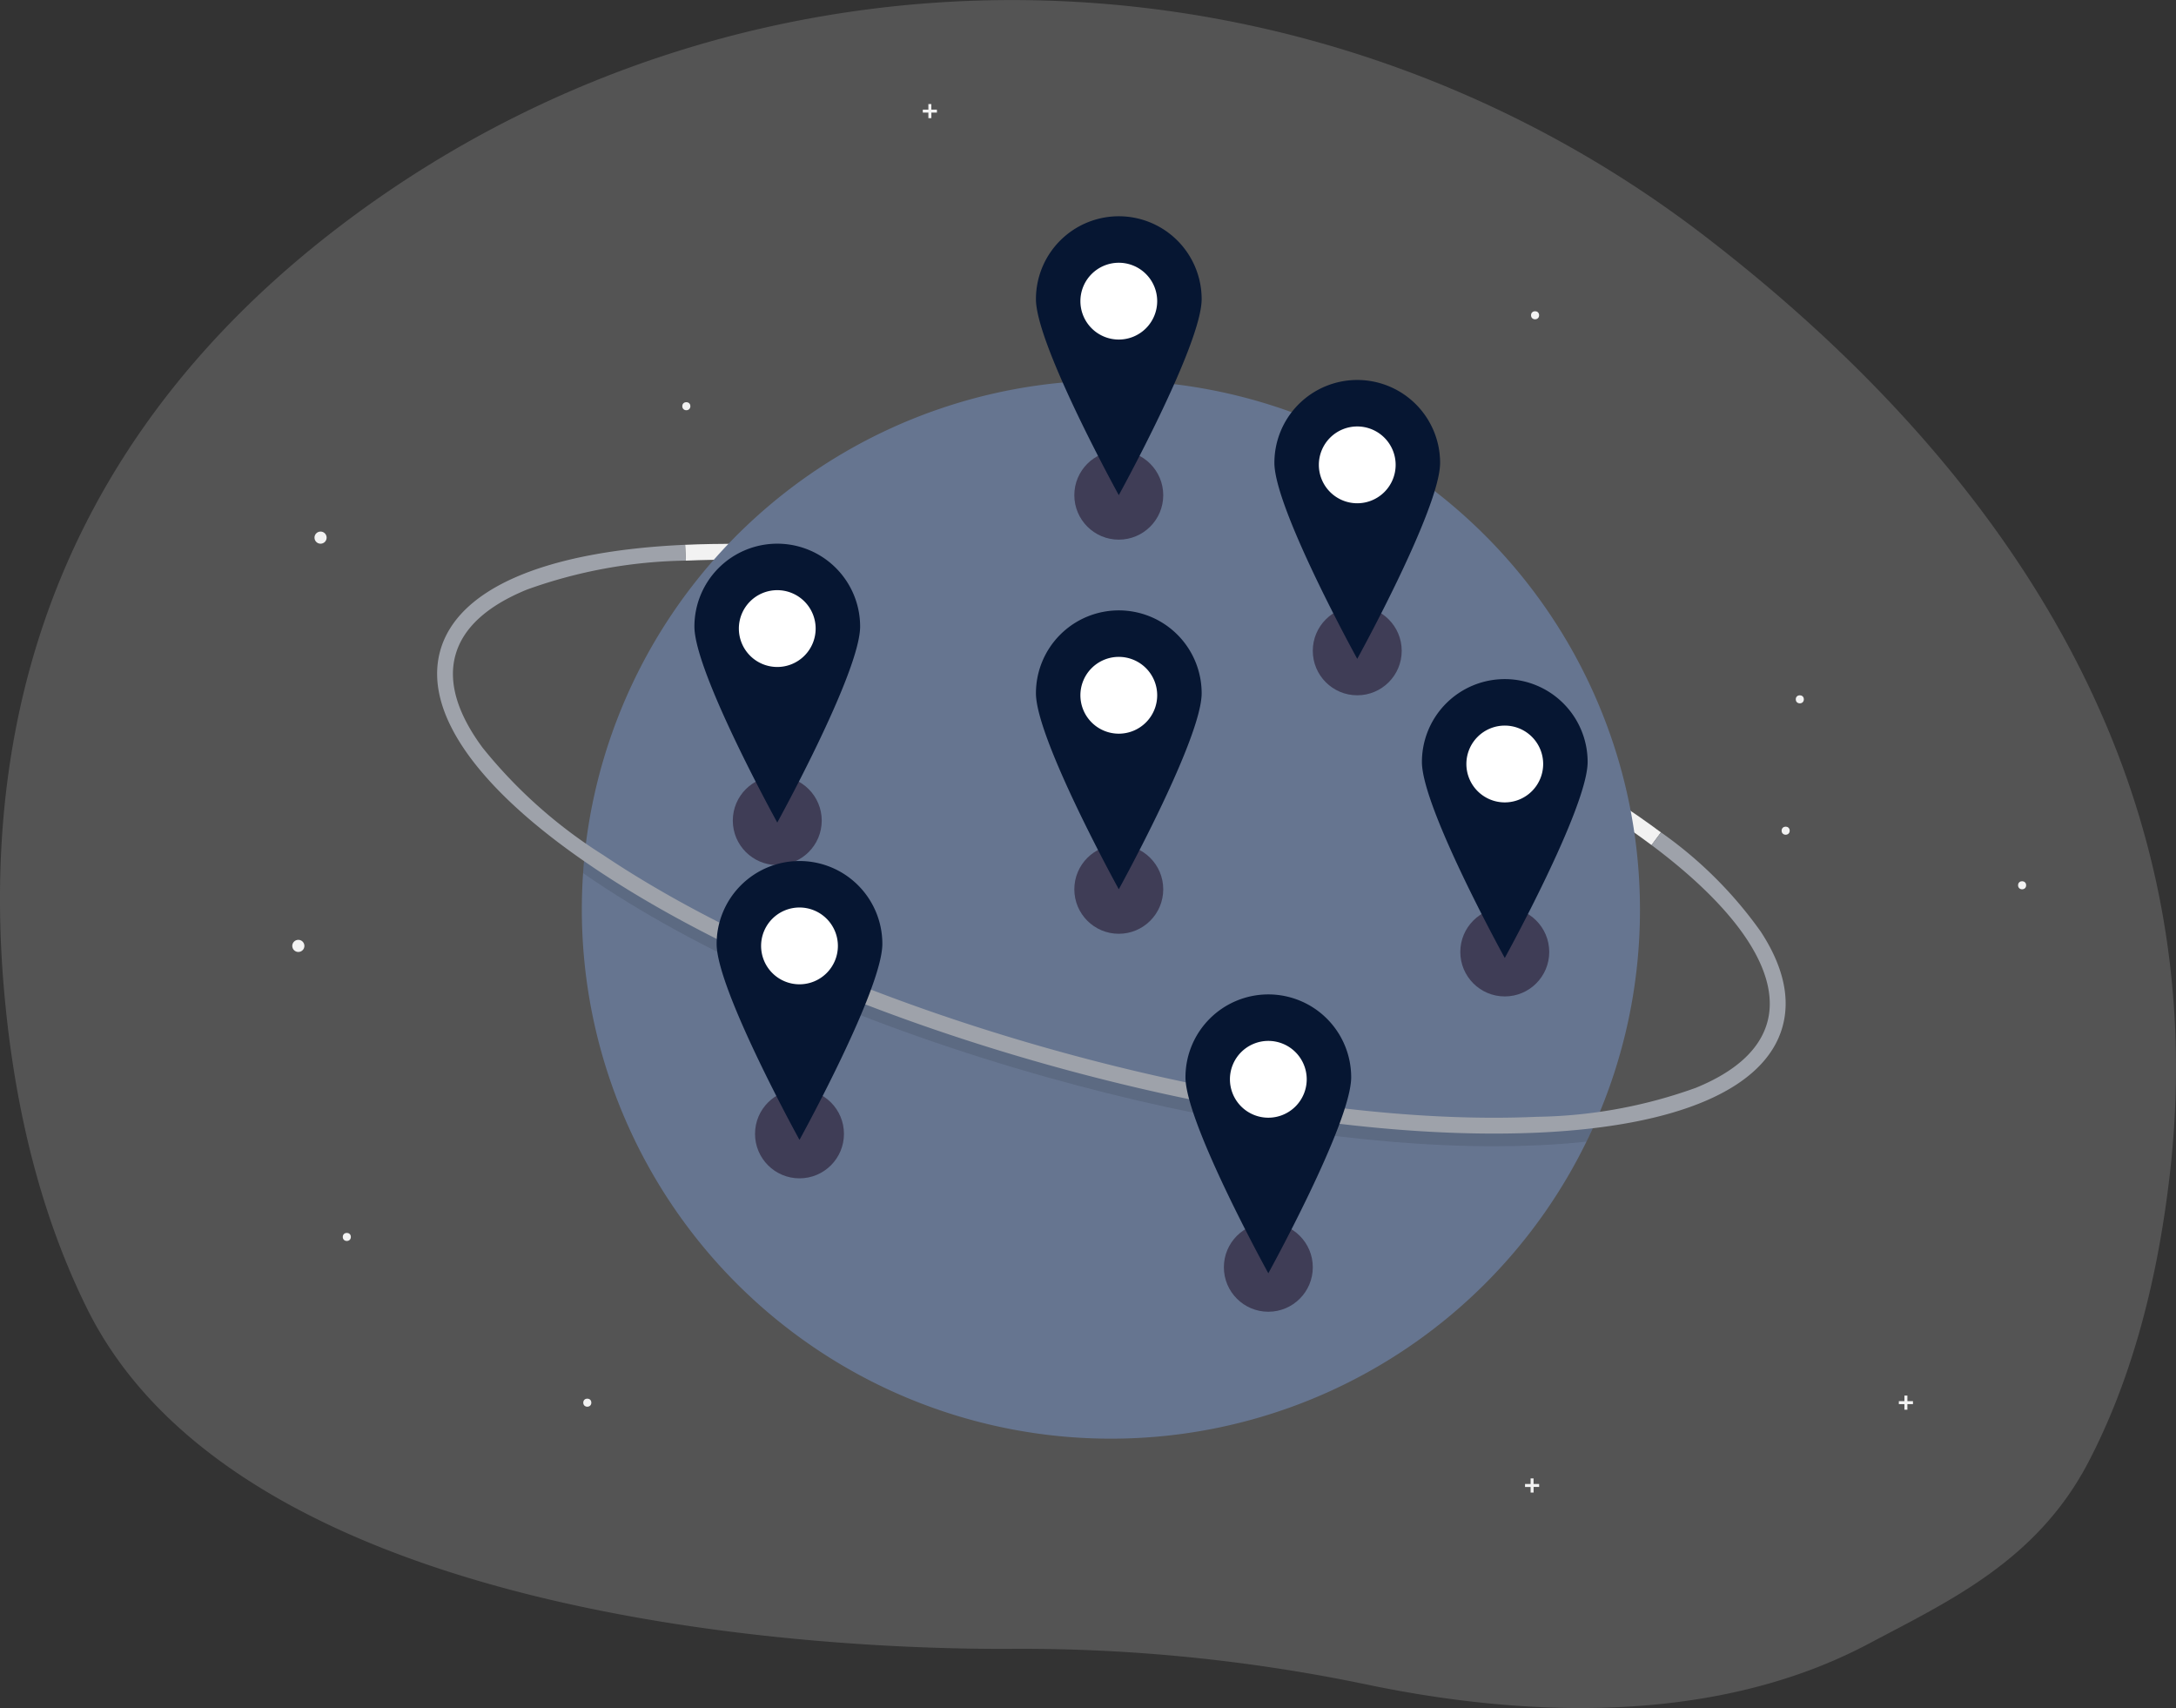<?xml version="1.0" encoding="utf-8"?><svg xmlns="http://www.w3.org/2000/svg" width="185.439" height="145.531" viewBox="0 0 185.439 145.531">
  <rect x="0" y="0" width="185.439" height="145.531" fill="#333333" stroke="none"/>
  <g id="Group_1361" data-name="Group 1361" transform="translate(-1021.805 -3595.603)">
    <path id="Path_3384" data-name="Path 3384" d="M542.921,161.906c-1.162,9.955-3.576,17.948-6.89,24.322-4.41,8.493-11.953,11.915-18.691,15.5a42.615,42.615,0,0,1-6.055,2.633c-12.262,4.256-25.985,3.127-36.765.88a144.929,144.929,0,0,0-22.951-2.9q-3.3-.149-6.608-.148c-3.4,0-64.62,1.166-79.525-29.01-3.68-7.444-6.2-16.537-7.109-27.621-2.564-31.336,11.53-51.917,29.709-65.369,34.39-25.447,81.529-24.38,115.412,1.737C526.018,99.321,547.15,125.65,542.921,161.906Z" transform="translate(663.779 3533.898)" fill="#dcdcdc" opacity="0.198"/>
    <path id="Path_3385" data-name="Path 3385" d="M695.581,289.9c-9.54-7.132-24.483-13.877-41-18.506-15.035-4.214-29.7-6.249-41.3-5.729l-.06-1.349c11.734-.526,26.552,1.526,41.721,5.778,16.667,4.672,31.772,11.5,41.44,18.725Z" transform="translate(466.968 3377.709)" fill="#f2f2f2"/>
    <path id="Path_3386" data-name="Path 3386" d="M664.9,248.445a44.922,44.922,0,0,1-3.888,18.341q-.322.725-.671,1.436a45.093,45.093,0,0,1-85.615-19.777q0-1.565.107-3.106.051-.784.131-1.558a45.089,45.089,0,0,1,89.936,4.664Z" transform="translate(496.663 3424.655)" fill="#667590"/>
    <path id="Path_3387" data-name="Path 3387" d="M661.368,403.033q-.322.725-.671,1.436-1.976.215-4.16.312c-1.205.054-2.446.081-3.714.081-11.072,0-24.4-2.044-38.009-5.859-15.17-4.252-28.895-10.2-38.646-16.748q-.5-.334-.979-.67.051-.784.131-1.558.775.553,1.6,1.107c9.637,6.47,23.224,12.354,38.259,16.569,13.494,3.782,26.693,5.809,37.638,5.809q1.877,0,3.66-.08Q659.071,403.315,661.368,403.033Z" transform="translate(496.303 3288.408)" opacity="0.1"/>
    <path id="Path_3388" data-name="Path 3388" d="M610.911,314.754c-11.072,0-24.4-2.044-38.009-5.859-15.17-4.252-28.9-10.2-38.647-16.748-9.955-6.685-14.624-13.272-13.145-18.547s8.89-8.477,20.87-9.014l.06,1.349a41.582,41.582,0,0,0-13.551,2.471c-3.389,1.386-5.435,3.256-6.08,5.558s.13,4.963,2.305,7.908a41.581,41.581,0,0,0,10.292,9.154c9.636,6.47,23.223,12.355,38.259,16.569,13.494,3.782,26.692,5.809,37.638,5.809q1.876,0,3.659-.08a41.584,41.584,0,0,0,13.551-2.471c3.389-1.386,5.435-3.256,6.08-5.558,1.159-4.134-2.343-9.506-9.86-15.125l.808-1.081a35.281,35.281,0,0,1,8.511,8.472c1.907,2.927,2.527,5.651,1.841,8.1-1.479,5.276-8.891,8.477-20.87,9.014C613.418,314.727,612.179,314.754,610.911,314.754Z" transform="translate(538.215 3377.437)" fill="#9ea2aa"/>
    <circle id="Ellipse_309" data-name="Ellipse 309" cx="0.517" cy="0.517" r="0.517" transform="translate(1117.148 3618.848)" fill="#f2f2f2"/>
    <circle id="Ellipse_310" data-name="Ellipse 310" cx="0.517" cy="0.517" r="0.517" transform="translate(1048.606 3640.896)" fill="#f2f2f2"/>
    <circle id="Ellipse_311" data-name="Ellipse 311" cx="0.517" cy="0.517" r="0.517" transform="translate(1046.712 3675.683)" fill="#f2f2f2"/>
    <circle id="Ellipse_312" data-name="Ellipse 312" cx="0.344" cy="0.344" r="0.344" transform="translate(1152.28 3622.121)" fill="#f2f2f2"/>
    <circle id="Ellipse_313" data-name="Ellipse 313" cx="0.344" cy="0.344" r="0.344" transform="translate(1193.785 3670.689)" fill="#f2f2f2"/>
    <circle id="Ellipse_314" data-name="Ellipse 314" cx="0.344" cy="0.344" r="0.344" transform="translate(1174.841 3654.845)" fill="#f2f2f2"/>
    <circle id="Ellipse_315" data-name="Ellipse 315" cx="0.344" cy="0.344" r="0.344" transform="translate(1079.95 3629.87)" fill="#f2f2f2"/>
    <circle id="Ellipse_316" data-name="Ellipse 316" cx="0.344" cy="0.344" r="0.344" transform="translate(1173.635 3666.039)" fill="#f2f2f2"/>
    <circle id="Ellipse_317" data-name="Ellipse 317" cx="0.344" cy="0.344" r="0.344" transform="translate(1051.017 3700.654)" fill="#f2f2f2"/>
    <circle id="Ellipse_318" data-name="Ellipse 318" cx="0.344" cy="0.344" r="0.344" transform="translate(1071.511 3714.776)" fill="#f2f2f2"/>
    <path id="Path_3389" data-name="Path 3389" d="M671.427,39.224h-.475v-.475H670.7v.475h-.476v.255h.476v.475h.255v-.475h.475Z" transform="translate(430.222 3565.719)" fill="#f2f2f2"/>
    <path id="Path_3390" data-name="Path 3390" d="M895.727,551.048h-.475v-.475H895v.475h-.475v.255H895v.475h.255V551.3h.475Z" transform="translate(257.243 3171.002)" fill="#f2f2f2"/>
    <path id="Path_3391" data-name="Path 3391" d="M1034.972,520.188h-.475v-.475h-.255v.475h-.475v.255h.475v.475h.255v-.475h.475Z" transform="translate(149.857 3194.802)" fill="#f2f2f2"/>
    <circle id="Ellipse_319" data-name="Ellipse 319" cx="3.789" cy="3.789" r="3.789" transform="translate(1113.359 3634.007)" fill="#3f3d56"/>
    <circle id="Ellipse_320" data-name="Ellipse 320" cx="3.789" cy="3.789" r="3.789" transform="translate(1084.255 3661.734)" fill="#3f3d56"/>
    <circle id="Ellipse_321" data-name="Ellipse 321" cx="3.789" cy="3.789" r="3.789" transform="translate(1126.104 3699.793)" fill="#3f3d56"/>
    <circle id="Ellipse_322" data-name="Ellipse 322" cx="3.789" cy="3.789" r="3.789" transform="translate(1113.359 3667.589)" fill="#3f3d56"/>
    <circle id="Ellipse_323" data-name="Ellipse 323" cx="3.789" cy="3.789" r="3.789" transform="translate(1086.149 3688.427)" fill="#3f3d56"/>
    <circle id="Ellipse_324" data-name="Ellipse 324" cx="3.789" cy="3.789" r="3.789" transform="translate(1133.681 3647.268)" fill="#3f3d56"/>
    <circle id="Ellipse_325" data-name="Ellipse 325" cx="3.789" cy="3.789" r="3.789" transform="translate(1146.253 3672.927)" fill="#3f3d56"/>
    <circle id="Ellipse_326" data-name="Ellipse 326" cx="4.994" cy="4.994" r="4.994" transform="translate(1112.154 3649.851)" fill="#fff"/>
    <path id="Path_3392" data-name="Path 3392" d="M750.933,289.015a7.061,7.061,0,0,0-7.061,7.061c0,3.9,7.061,16.7,7.061,16.7s7.061-12.805,7.061-16.7A7.061,7.061,0,0,0,750.933,289.015Zm0,10.505a3.272,3.272,0,1,1,3.272-3.272,3.272,3.272,0,0,1-3.272,3.272Z" transform="translate(366.216 3358.597)" fill="#061632"/>
    <circle id="Ellipse_327" data-name="Ellipse 327" cx="4.994" cy="4.994" r="4.994" transform="translate(1084.944 3671.205)" fill="#fff"/>
    <path id="Path_3393" data-name="Path 3393" d="M632.009,382.348a7.061,7.061,0,0,0-7.061,7.061c0,3.9,7.061,16.7,7.061,16.7s7.061-12.805,7.061-16.7A7.061,7.061,0,0,0,632.009,382.348Zm0,10.505a3.272,3.272,0,1,1,3.272-3.272,3.272,3.272,0,0,1-3.272,3.272Z" transform="translate(457.929 3286.619)" fill="#061632"/>
    <circle id="Ellipse_328" data-name="Ellipse 328" cx="4.994" cy="4.994" r="4.994" transform="translate(1145.047 3655.706)" fill="#fff"/>
    <path id="Path_3394" data-name="Path 3394" d="M894.695,314.606a7.061,7.061,0,0,0-7.061,7.061c0,3.9,7.061,16.7,7.061,16.7s7.061-12.805,7.061-16.7A7.061,7.061,0,0,0,894.695,314.606Zm0,10.505a3.272,3.272,0,1,1,3.272-3.272A3.272,3.272,0,0,1,894.695,325.111Z" transform="translate(255.347 3338.861)" fill="#061632"/>
    <circle id="Ellipse_329" data-name="Ellipse 329" cx="4.994" cy="4.994" r="4.994" transform="translate(1112.154 3616.269)" fill="#fff"/>
    <path id="Path_3395" data-name="Path 3395" d="M750.933,142.242a7.061,7.061,0,0,0-7.061,7.061c0,3.9,7.061,16.7,7.061,16.7s7.061-12.805,7.061-16.7A7.061,7.061,0,0,0,750.933,142.242Zm0,10.505a3.272,3.272,0,1,1,3.272-3.272A3.272,3.272,0,0,1,750.933,152.747Z" transform="translate(366.216 3471.788)" fill="#061632"/>
    <circle id="Ellipse_330" data-name="Ellipse 330" cx="4.994" cy="4.994" r="4.994" transform="translate(1124.898 3682.572)" fill="#fff"/>
    <path id="Path_3396" data-name="Path 3396" d="M806.631,432.025a7.061,7.061,0,0,0-7.061,7.061c0,3.9,7.061,16.7,7.061,16.7s7.061-12.805,7.061-16.7A7.061,7.061,0,0,0,806.631,432.025Zm0,10.505a3.272,3.272,0,1,1,3.272-3.272A3.272,3.272,0,0,1,806.631,442.53Z" transform="translate(323.261 3248.308)" fill="#061632"/>
    <circle id="Ellipse_331" data-name="Ellipse 331" cx="4.994" cy="4.994" r="4.994" transform="translate(1083.05 3644.168)" fill="#fff"/>
    <path id="Path_3397" data-name="Path 3397" d="M623.729,264.176a7.061,7.061,0,0,0-7.061,7.061c0,3.9,7.061,16.7,7.061,16.7s7.061-12.805,7.061-16.7A7.061,7.061,0,0,0,623.729,264.176Zm0,10.505A3.272,3.272,0,1,1,627,271.41,3.272,3.272,0,0,1,623.729,274.682Z" transform="translate(464.315 3377.752)" fill="#061632"/>
    <circle id="Ellipse_332" data-name="Ellipse 332" cx="4.994" cy="4.994" r="4.994" transform="translate(1132.476 3630.218)" fill="#fff"/>
    <path id="Path_3398" data-name="Path 3398" d="M839.749,203.209a7.061,7.061,0,0,0-7.061,7.061c0,3.9,7.061,16.7,7.061,16.7s7.061-12.805,7.061-16.7A7.061,7.061,0,0,0,839.749,203.209Zm0,10.505a3.272,3.272,0,1,1,3.272-3.272,3.272,3.272,0,0,1-3.272,3.272Z" transform="translate(297.721 3424.77)" fill="#061632"/>
  </g>
</svg>
